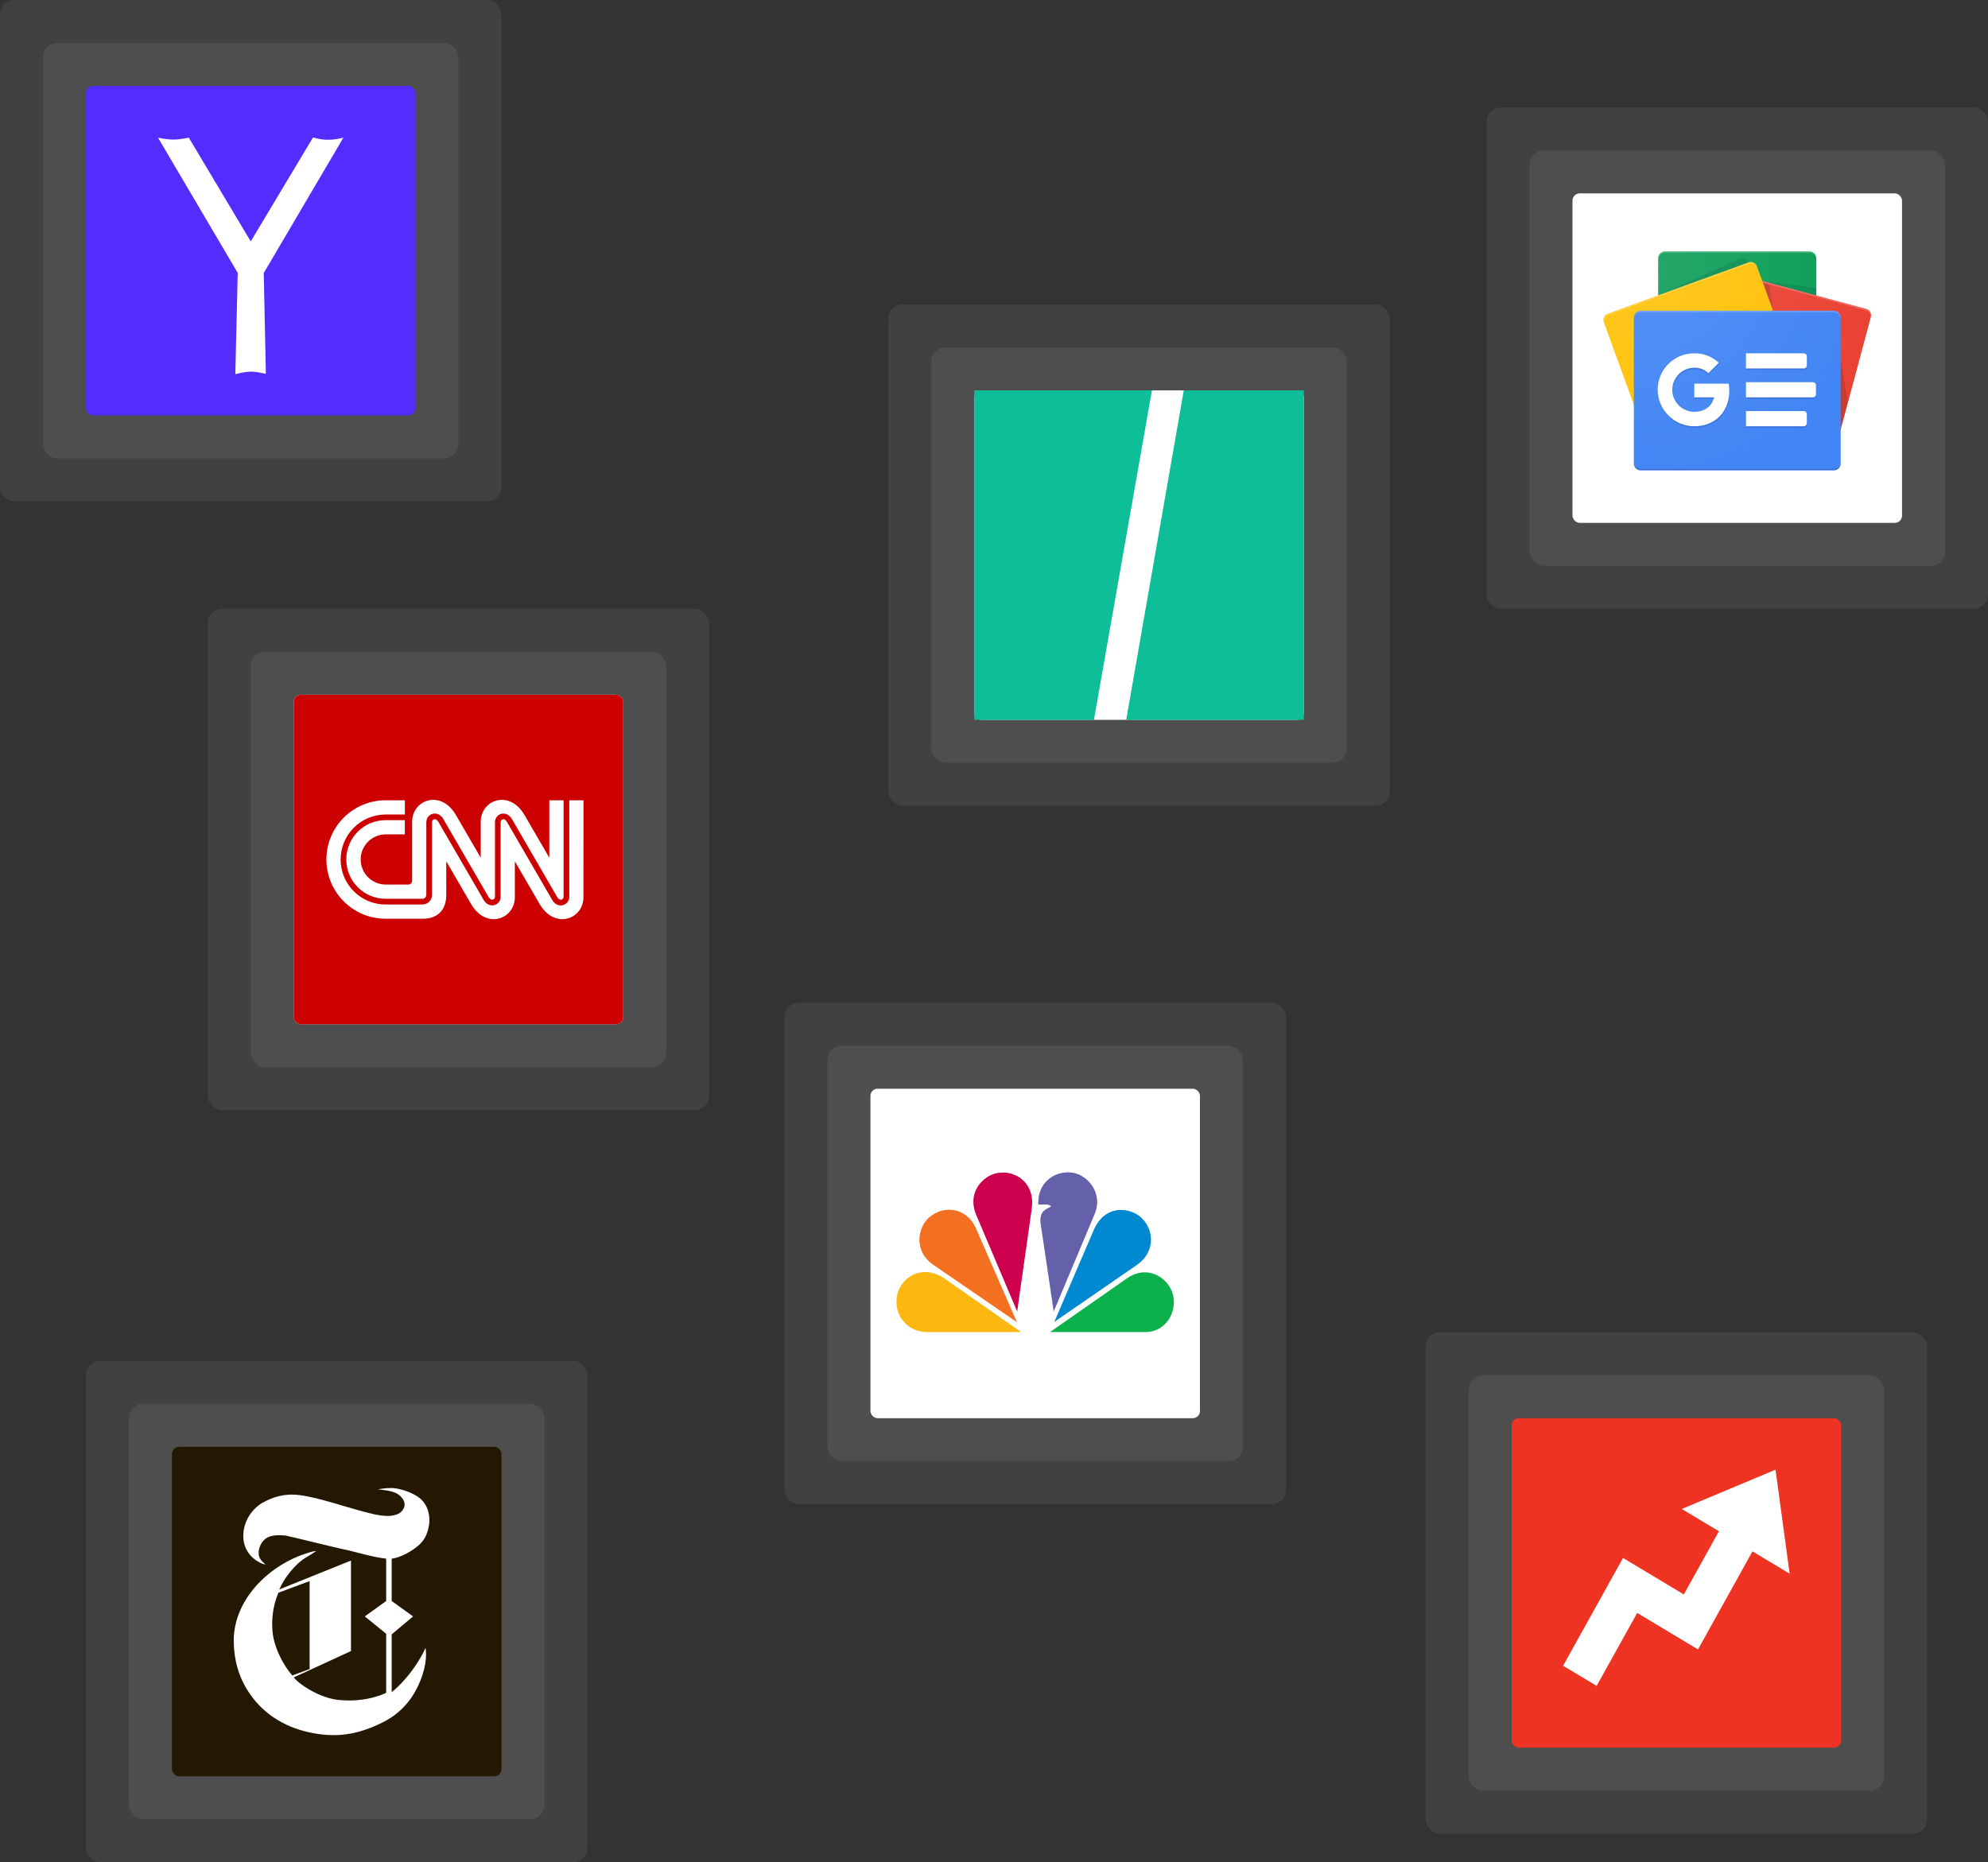 <svg width="555" height="520" viewBox="0 0 555 520" fill="none" xmlns="http://www.w3.org/2000/svg">
<rect x="0" y="0" width="555" height="520" fill="#333333" stroke="none"/>
<rect opacity="0.1" width="140" height="140" rx="4" fill="#C4C4C4"/>
<rect opacity="0.1" x="12" y="12" width="116" height="116" rx="4" fill="#C4C4C4"/>
<rect opacity="0.1" x="58" y="170" width="140" height="140" rx="4" fill="#C4C4C4"/>
<rect opacity="0.1" x="70" y="182" width="116" height="116" rx="4" fill="#C4C4C4"/>
<rect opacity="0.1" x="248" y="85" width="140" height="140" rx="4" fill="#C4C4C4"/>
<rect opacity="0.1" x="260" y="97" width="116" height="116" rx="4" fill="#C4C4C4"/>
<rect opacity="0.1" x="219" y="280" width="140" height="140" rx="4" fill="#C4C4C4"/>
<rect opacity="0.1" x="231" y="292" width="116" height="116" rx="4" fill="#C4C4C4"/>
<rect opacity="0.1" x="24" y="380" width="140" height="140" rx="4" fill="#C4C4C4"/>
<rect opacity="0.1" x="36" y="392" width="116" height="116" rx="4" fill="#C4C4C4"/>
<rect opacity="0.1" x="415" y="30" width="140" height="140" rx="4" fill="#C4C4C4"/>
<rect opacity="0.1" x="427" y="42" width="116" height="116" rx="4" fill="#C4C4C4"/>
<rect opacity="0.1" x="398" y="372" width="140" height="140" rx="4" fill="#C4C4C4"/>
<rect opacity="0.1" x="410" y="384" width="116" height="116" rx="4" fill="#C4C4C4"/>
<rect x="24" y="24" width="92" height="92" rx="2" fill="#542DFE"/>
<path d="M44.125 38.457C44.125 38.457 46.471 38.974 48.432 38.974C50.392 38.974 52.692 38.422 52.692 38.422L70 67.41L87.39 38.375C87.39 38.375 89.269 39.021 91.615 39.021C93.949 39.021 95.875 38.422 95.875 38.422L73.63 76.24L74.225 104.418C74.225 104.418 71.879 103.772 70 103.772C68.133 103.772 65.693 104.5 65.693 104.5L66.37 76.204L44.125 38.457Z" fill="white"/>
<rect x="48" y="404" width="92" height="92" rx="2" fill="#251802"/>
<path d="M86.434 466.047V441.491L77.768 444.717C77.768 444.717 75.649 448.84 76.034 454.934C76.227 459.774 79.308 465.33 81.619 467.84L86.434 466.047ZM109.736 415.5C111.661 415.679 114.935 416.575 117.246 418.368C119.75 420.519 120.328 423.925 119.557 426.972C118.787 429.66 117.824 431.094 114.743 433.066C111.662 435.038 109.351 435.217 109.351 435.217V447.047L115.32 451.349L109.351 456.368V472.5C109.351 472.5 114.358 468.736 118.209 461.387C118.209 461.387 118.402 461.028 118.787 460.132C119.172 462.104 118.979 466.227 116.476 471.246C114.55 475.189 111.276 478.774 106.847 480.925C99.337 484.689 93.559 485.047 87.589 483.972C80.464 482.717 73.916 479.132 69.679 472.859C66.598 468.378 65.25 463.359 65.25 457.802C65.443 446.868 74.494 437.547 84.893 433.962C86.241 433.604 86.626 433.245 88.359 433.066C87.589 433.604 86.626 434.142 85.471 434.859C82.197 436.83 79.308 440.774 77.96 443.821L97.988 435.755V461.028L82.004 468.378C83.93 470.708 89.515 474.113 94.329 474.651C102.418 475.547 107.81 472.679 107.81 472.679V456.189L101.84 451.349L107.81 447.047V435.217C104.344 434.859 99.529 433.425 97.218 432.887C93.559 432.17 81.619 429.123 79.693 428.764C77.768 428.585 75.457 428.585 74.109 429.66C72.761 430.736 71.798 432.887 72.375 434.679C72.761 435.755 73.531 436.293 74.109 436.83C74.109 436.83 73.338 436.83 72.183 436.113C69.872 434.859 68.139 432.528 67.946 429.481C67.834 427.605 68.234 425.734 69.11 424.041C69.985 422.348 71.308 420.89 72.953 419.802C76.034 418.009 79.501 416.934 83.545 417.472C89.515 418.189 97.411 421.236 104.536 422.849C107.232 423.387 109.351 423.566 111.276 422.67C112.239 422.132 113.78 420.519 112.432 418.547C110.891 416.217 108.003 416.217 105.499 415.858C107.81 415.5 108.195 415.5 109.736 415.5Z" fill="white"/>
<g clip-path="url(#clip0)">
<rect x="82" y="194" width="92" height="92" rx="2" fill="white"/>
<path d="M82 194V286H174V194H82ZM115.055 245.888V229.489C115.055 223.317 123.032 220.354 127.252 227.526C127.559 228.044 134.206 239.494 134.206 239.494V229.489C134.206 223.317 142.179 220.354 146.4 227.526C146.707 228.044 153.354 239.494 153.354 239.494V223.463H157.333V250.377C157.343 250.559 157.291 250.739 157.186 250.888C157.081 251.037 156.929 251.146 156.754 251.197C156.332 251.312 155.888 251.052 155.562 250.5C155.497 250.392 152.112 244.573 148.861 238.95L142.896 228.68C142.061 227.262 140.815 227.013 139.929 227.254C139.419 227.397 138.971 227.705 138.655 228.131C138.339 228.556 138.174 229.074 138.185 229.604V250.377C138.195 250.559 138.143 250.738 138.038 250.887C137.933 251.036 137.781 251.145 137.606 251.197C137.181 251.312 136.736 251.052 136.414 250.5C136.357 250.404 133.217 244.995 130.185 239.766C126.321 233.104 123.783 228.734 123.745 228.669C122.909 227.247 121.66 227.001 120.767 227.243C120.256 227.385 119.807 227.693 119.491 228.119C119.174 228.544 119.008 229.062 119.018 229.592V249.928C119.001 250.199 118.886 250.454 118.694 250.645C118.502 250.836 118.246 250.951 117.976 250.967H107.653C104.741 250.967 101.948 249.81 99.89 247.752C97.831 245.693 96.674 242.9 96.674 239.988C96.674 237.077 97.831 234.284 99.89 232.225C101.948 230.167 104.741 229.01 107.653 229.01H113.019V232.981H107.699C105.84 232.981 104.058 233.719 102.744 235.034C101.43 236.348 100.691 238.13 100.691 239.988C100.691 241.847 101.43 243.629 102.744 244.943C104.058 246.258 105.84 246.996 107.699 246.996H113.958C114.104 246.997 114.248 246.969 114.382 246.913C114.516 246.858 114.638 246.776 114.74 246.673C114.842 246.57 114.923 246.447 114.977 246.312C115.031 246.177 115.057 246.033 115.055 245.888ZM162.883 250.507C162.883 256.679 154.906 259.642 150.686 252.474C150.383 251.956 143.732 240.502 143.732 240.502V250.507C143.732 256.679 135.759 259.642 131.538 252.474C131.231 251.956 124.584 240.502 124.584 240.502V249.936C124.584 254.218 122.043 256.537 118.068 256.537H107.66C103.274 256.537 99.068 254.795 95.967 251.693C92.866 248.592 91.123 244.386 91.123 240C91.123 235.614 92.866 231.408 95.967 228.307C99.068 225.205 103.274 223.463 107.66 223.463H113.027V227.434H107.66C106.01 227.434 104.376 227.759 102.852 228.391C101.327 229.022 99.942 229.948 98.775 231.115C97.608 232.282 96.683 233.667 96.051 235.191C95.42 236.716 95.095 238.35 95.095 240C95.095 241.65 95.42 243.284 96.051 244.809C96.683 246.333 97.608 247.718 98.775 248.885C99.942 250.052 101.327 250.978 102.852 251.609C104.376 252.241 106.01 252.566 107.66 252.566H117.976C118.668 252.552 119.329 252.271 119.819 251.782C120.309 251.292 120.591 250.632 120.605 249.94V229.604C120.596 229.423 120.648 229.243 120.753 229.095C120.858 228.947 121.01 228.838 121.184 228.787C121.606 228.673 122.051 228.933 122.376 229.485L128.813 240.575C132.554 247.027 135.011 251.262 135.042 251.308C135.881 252.727 137.131 252.976 138.024 252.731C138.535 252.587 138.983 252.278 139.298 251.852C139.613 251.426 139.777 250.907 139.764 250.377V229.608C139.754 229.427 139.805 229.248 139.908 229.099C140.012 228.95 140.162 228.84 140.336 228.787C140.754 228.673 141.194 228.933 141.516 229.485L147.481 239.762L154.186 251.32C154.841 252.432 155.753 252.826 156.547 252.826C156.755 252.826 156.963 252.798 157.164 252.742C157.681 252.603 158.136 252.294 158.457 251.865C158.777 251.436 158.944 250.912 158.931 250.377V223.463H162.895L162.883 250.507Z" fill="#CC0000"/>
</g>
<rect x="243" y="304" width="92" height="92" rx="2" fill="white"/>
<path d="M288.998 332.015C287.742 328.881 284.685 325.497 278.959 325.962C271.665 326.755 269.393 333.745 270.495 337.915C267.59 335.948 262.65 335.083 258.338 338.776C252.771 344.357 255.749 351.904 258.809 353.714C255.437 353.402 250.106 355.681 248.927 361.642C247.672 369.044 253.315 373.359 258.809 373.359H319.737C326.09 373.359 329.615 367.863 329.22 362.679C328.596 355.914 322.406 353.318 319.029 353.874C321.85 352.3 325.618 344.906 319.889 339.093C315.341 334.767 309.542 336.341 307.504 338.228C308.603 334.614 306.801 327.143 299.424 325.962C298.914 325.905 298.423 325.874 297.955 325.874C292.324 325.875 289.792 329.991 288.998 332.015Z" fill="white"/>
<path d="M259.353 339.955C256.137 342.867 254.966 349.465 260.765 353.322L283.898 369.193L272.681 343.496C270.331 337.432 263.901 336.109 259.353 339.955Z" fill="#F37021"/>
<path d="M279.266 327.46C275.506 327.537 269.859 332.015 272.372 338.853L283.973 366.212L288.05 337.435C288.993 330.285 283.582 326.984 279.266 327.46Z" fill="#CC004C"/>
<path d="M289.861 336.337H292.055C292.055 336.337 293.226 336.337 293.385 336.89C292.522 337.595 290.172 337.683 290.484 341.449L294.172 366.208L305.694 338.776C308.051 332.651 303.104 327.536 298.716 327.38C298.511 327.365 298.305 327.353 298.092 327.353C294.154 327.353 289.64 330.215 289.861 336.337Z" fill="#6460AA"/>
<path d="M305.23 343.729L294.332 369.118L317.459 353.163C322.79 349.381 321.93 343.336 318.946 340.348C317.695 338.942 315.398 337.855 312.965 337.855C310.09 337.855 307.013 339.38 305.23 343.729Z" fill="#0089D0"/>
<path d="M314.869 356.775L293.151 371.946H319.892C325.379 371.946 328.905 366.289 327.337 361.098C326.288 357.835 323.182 355.273 319.577 355.27C318.06 355.27 316.45 355.727 314.869 356.775Z" fill="#0DB14B"/>
<path d="M258.73 371.946H285.077L263.353 356.775C258.335 353.551 252.691 355.438 250.654 360.789C248.927 366.914 253.239 371.946 258.73 371.946Z" fill="#FCB711"/>
<rect x="272" y="109" width="92" height="92" rx="2" fill="white"/>
<path d="M305.403 201L321.591 109H272V201H305.403Z" fill="#0DBE98"/>
<path d="M330.483 109L314.409 201H364L364 109H330.483Z" fill="#0DBE98"/>
<rect x="422" y="396" width="92" height="92" rx="2" fill="#EE3322"/>
<path d="M499.625 439.417L495.683 410.375L469.504 421.349L479.881 427.573L470.079 445.212L453.102 435.028L436.375 465.13L445.744 470.75L457.061 450.382L474.038 460.566L489.249 433.193L499.625 439.417Z" fill="white"/>
<rect x="439" y="54" width="92" height="92" rx="2" fill="white"/>
<path d="M507.078 111.676C507.071 112.724 506.219 113.569 505.171 113.569H464.837C463.785 113.574 462.929 112.727 462.922 111.676V72.097C462.929 71.049 463.78 70.203 464.828 70.203H505.163C506.214 70.198 507.071 71.046 507.078 72.097V111.676Z" fill="#0C9D58"/>
<path opacity="0.2" d="M507.077 80.376L491.958 78.431L507.077 82.49V80.376ZM485.73 72.266L462.832 82.49L488.137 73.281V73.256C487.743 72.32 486.668 71.879 485.73 72.266Z" fill="#004D40"/>
<path opacity="0.2" d="M505.171 70.203H464.837C463.785 70.198 462.929 71.046 462.922 72.097V72.521C462.929 71.474 463.78 70.628 464.828 70.628H505.163C506.214 70.623 507.071 71.47 507.078 72.521V72.097C507.071 71.049 506.219 70.203 505.171 70.203V70.203Z" fill="white"/>
<path d="M472.712 110.461C472.413 111.431 472.954 112.461 473.922 112.766L511.285 122.816C512.276 123.035 513.258 122.413 513.484 121.423L522.286 88.57C522.586 87.603 522.052 86.575 521.088 86.264L483.726 76.215C482.734 75.995 481.752 76.617 481.526 77.607L472.712 110.461Z" fill="#EA4335"/>
<path opacity="0.2" d="M513.871 100.297L515.837 112.236L513.871 119.573V100.297ZM492.133 78.92L493.895 79.395L494.99 86.762L492.133 78.92Z" fill="#3E2723"/>
<path opacity="0.2" d="M521.088 86.264L483.726 76.215C482.734 75.995 481.752 76.617 481.526 77.607L472.712 110.461C472.712 110.516 472.712 110.571 472.683 110.626L481.42 78.019C481.646 77.029 482.628 76.407 483.62 76.626L520.982 86.676C521.415 86.814 521.781 87.107 522.009 87.499C522.237 87.892 522.312 88.355 522.218 88.799L522.286 88.548C522.572 87.588 522.041 86.575 521.088 86.264H521.088Z" fill="white"/>
<path d="M502.14 106.415C502.523 107.355 502.076 108.428 501.138 108.818L461.707 123.168C460.739 123.474 459.706 122.941 459.393 121.975L447.76 90.009C447.38 89.069 447.829 87.998 448.766 87.61L488.197 73.26C489.166 72.948 490.205 73.48 490.519 74.448L502.14 106.415V106.415Z" fill="#FFC107"/>
<path opacity="0.2" d="M447.909 90.413C447.528 89.474 447.975 88.404 448.911 88.014L488.341 73.664C489.295 73.364 490.315 73.88 490.638 74.827L490.519 74.449C490.207 73.483 489.173 72.95 488.205 73.256L448.766 87.611C447.828 88 447.381 89.074 447.764 90.014L459.398 121.976V122.006L447.909 90.413Z" fill="white"/>
<path d="M511.96 86.761H458.039C456.984 86.761 456.128 87.617 456.128 88.672V129.431C456.128 130.486 456.984 131.342 458.039 131.342H511.96C513.015 131.342 513.871 130.486 513.871 129.431V88.672C513.871 87.617 513.015 86.761 511.96 86.761Z" fill="#4285F4"/>
<path d="M487.441 98.65H503.575C503.8 98.65 504.016 98.739 504.175 98.898C504.335 99.058 504.424 99.274 504.424 99.499V102.046C504.424 102.272 504.335 102.488 504.175 102.647C504.016 102.806 503.8 102.896 503.575 102.896H487.441V98.65H487.441ZM487.441 114.784H503.575C503.8 114.784 504.016 114.873 504.175 115.032C504.335 115.192 504.424 115.408 504.424 115.633V118.18C504.424 118.406 504.335 118.621 504.175 118.781C504.016 118.94 503.8 119.029 503.575 119.029H487.441V114.784H487.441ZM487.441 106.717H506.122C506.347 106.717 506.563 106.806 506.723 106.965C506.882 107.125 506.971 107.341 506.971 107.566V110.113C506.971 110.339 506.882 110.555 506.723 110.714C506.563 110.873 506.347 110.963 506.122 110.963H487.441V106.717Z" fill="white"/>
<path opacity="0.2" d="M511.96 130.918H458.039C456.985 130.915 456.131 130.061 456.128 129.007V129.432C456.131 130.486 456.985 131.34 458.039 131.342H511.96C513.014 131.34 513.868 130.486 513.871 129.432V129.007C513.868 130.061 513.014 130.915 511.96 130.918Z" fill="#1A237E"/>
<path opacity="0.2" d="M458.039 87.186H511.96C513.014 87.188 513.868 88.042 513.871 89.097V88.672C513.868 87.618 513.014 86.764 511.96 86.761H458.039C456.985 86.764 456.131 87.618 456.128 88.672V89.097C456.131 88.042 456.985 87.188 458.039 87.186Z" fill="white"/>
<path d="M473.006 107.141V110.962H478.5C478.045 113.297 475.995 114.987 473.006 114.987C469.606 114.987 466.849 112.231 466.849 108.831C466.849 105.431 469.606 102.675 473.006 102.675C474.467 102.647 475.879 103.2 476.933 104.212L479.841 101.303C477.994 99.564 475.542 98.613 473.006 98.65C471.664 98.644 470.335 98.904 469.094 99.414C467.854 99.924 466.726 100.674 465.775 101.62C464.825 102.567 464.071 103.692 463.556 104.931C463.042 106.17 462.777 107.498 462.777 108.839C462.777 110.181 463.042 111.509 463.556 112.748C464.071 113.987 464.825 115.112 465.775 116.058C466.726 117.005 467.854 117.755 469.094 118.265C470.335 118.774 471.664 119.034 473.006 119.029C478.89 119.029 482.771 114.894 482.771 109.073C482.769 108.426 482.715 107.78 482.61 107.141H473.006Z" fill="white"/>
<path opacity="0.2" d="M473.111 110.963V111.388H478.504C478.543 111.249 478.577 111.107 478.605 110.963H473.111H473.111Z" fill="#1A237E"/>
<path opacity="0.2" d="M473.111 119.03C467.566 119.031 463.037 114.597 462.922 109.052V109.265C462.922 114.892 467.484 119.455 473.112 119.455C478.996 119.455 482.877 115.319 482.877 109.498V109.362C482.737 115.03 478.899 119.03 473.112 119.03H473.111ZM477.022 104.212C475.971 103.208 474.565 102.658 473.112 102.684C469.753 102.737 467.06 105.481 467.07 108.84V109.052C467.169 105.779 469.824 103.161 473.099 103.108C474.553 103.083 475.958 103.632 477.009 104.637L480.13 101.516C480.058 101.448 479.977 101.389 479.9 101.321L477.009 104.212H477.022ZM504.424 102.472V102.047C504.424 102.272 504.335 102.488 504.175 102.647C504.016 102.807 503.8 102.896 503.575 102.896H487.441V103.321H503.575C503.8 103.321 504.016 103.231 504.175 103.072C504.335 102.913 504.424 102.697 504.424 102.472ZM503.575 119.03H487.441V119.455H503.575C503.8 119.455 504.016 119.365 504.175 119.206C504.335 119.047 504.424 118.831 504.424 118.605V118.181C504.424 118.406 504.335 118.622 504.175 118.781C504.016 118.94 503.8 119.03 503.575 119.03ZM506.122 110.963H487.441V111.388H506.122C506.348 111.388 506.564 111.298 506.723 111.139C506.882 110.98 506.972 110.764 506.972 110.538V110.114C506.972 110.339 506.882 110.555 506.723 110.714C506.564 110.874 506.348 110.963 506.122 110.963H506.122Z" fill="#1A237E"/>
<path d="M521.087 86.265L507.076 82.516V72.097C507.069 71.049 506.217 70.203 505.17 70.203H464.835C463.784 70.198 462.927 71.046 462.92 72.097V82.456L448.765 87.611C447.827 88 447.379 89.074 447.763 90.014L456.127 113V129.431C456.129 130.486 456.983 131.34 458.037 131.342H511.959C513.013 131.34 513.867 130.486 513.869 129.431V119.997L522.289 88.579C522.594 87.608 522.056 86.573 521.087 86.265H521.087Z" fill="url(#paint0_radial)"/>
<defs>
<radialGradient id="paint0_radial" cx="0" cy="0" r="1" gradientUnits="userSpaceOnUse" gradientTransform="translate(461.34 75.158) scale(59.439)">
<stop stop-color="white" stop-opacity="0.1"/>
<stop offset="1" stop-color="white" stop-opacity="0"/>
</radialGradient>
<clipPath id="clip0">
<rect x="82" y="194" width="92" height="92" rx="2" fill="white"/>
</clipPath>
</defs>
</svg>
